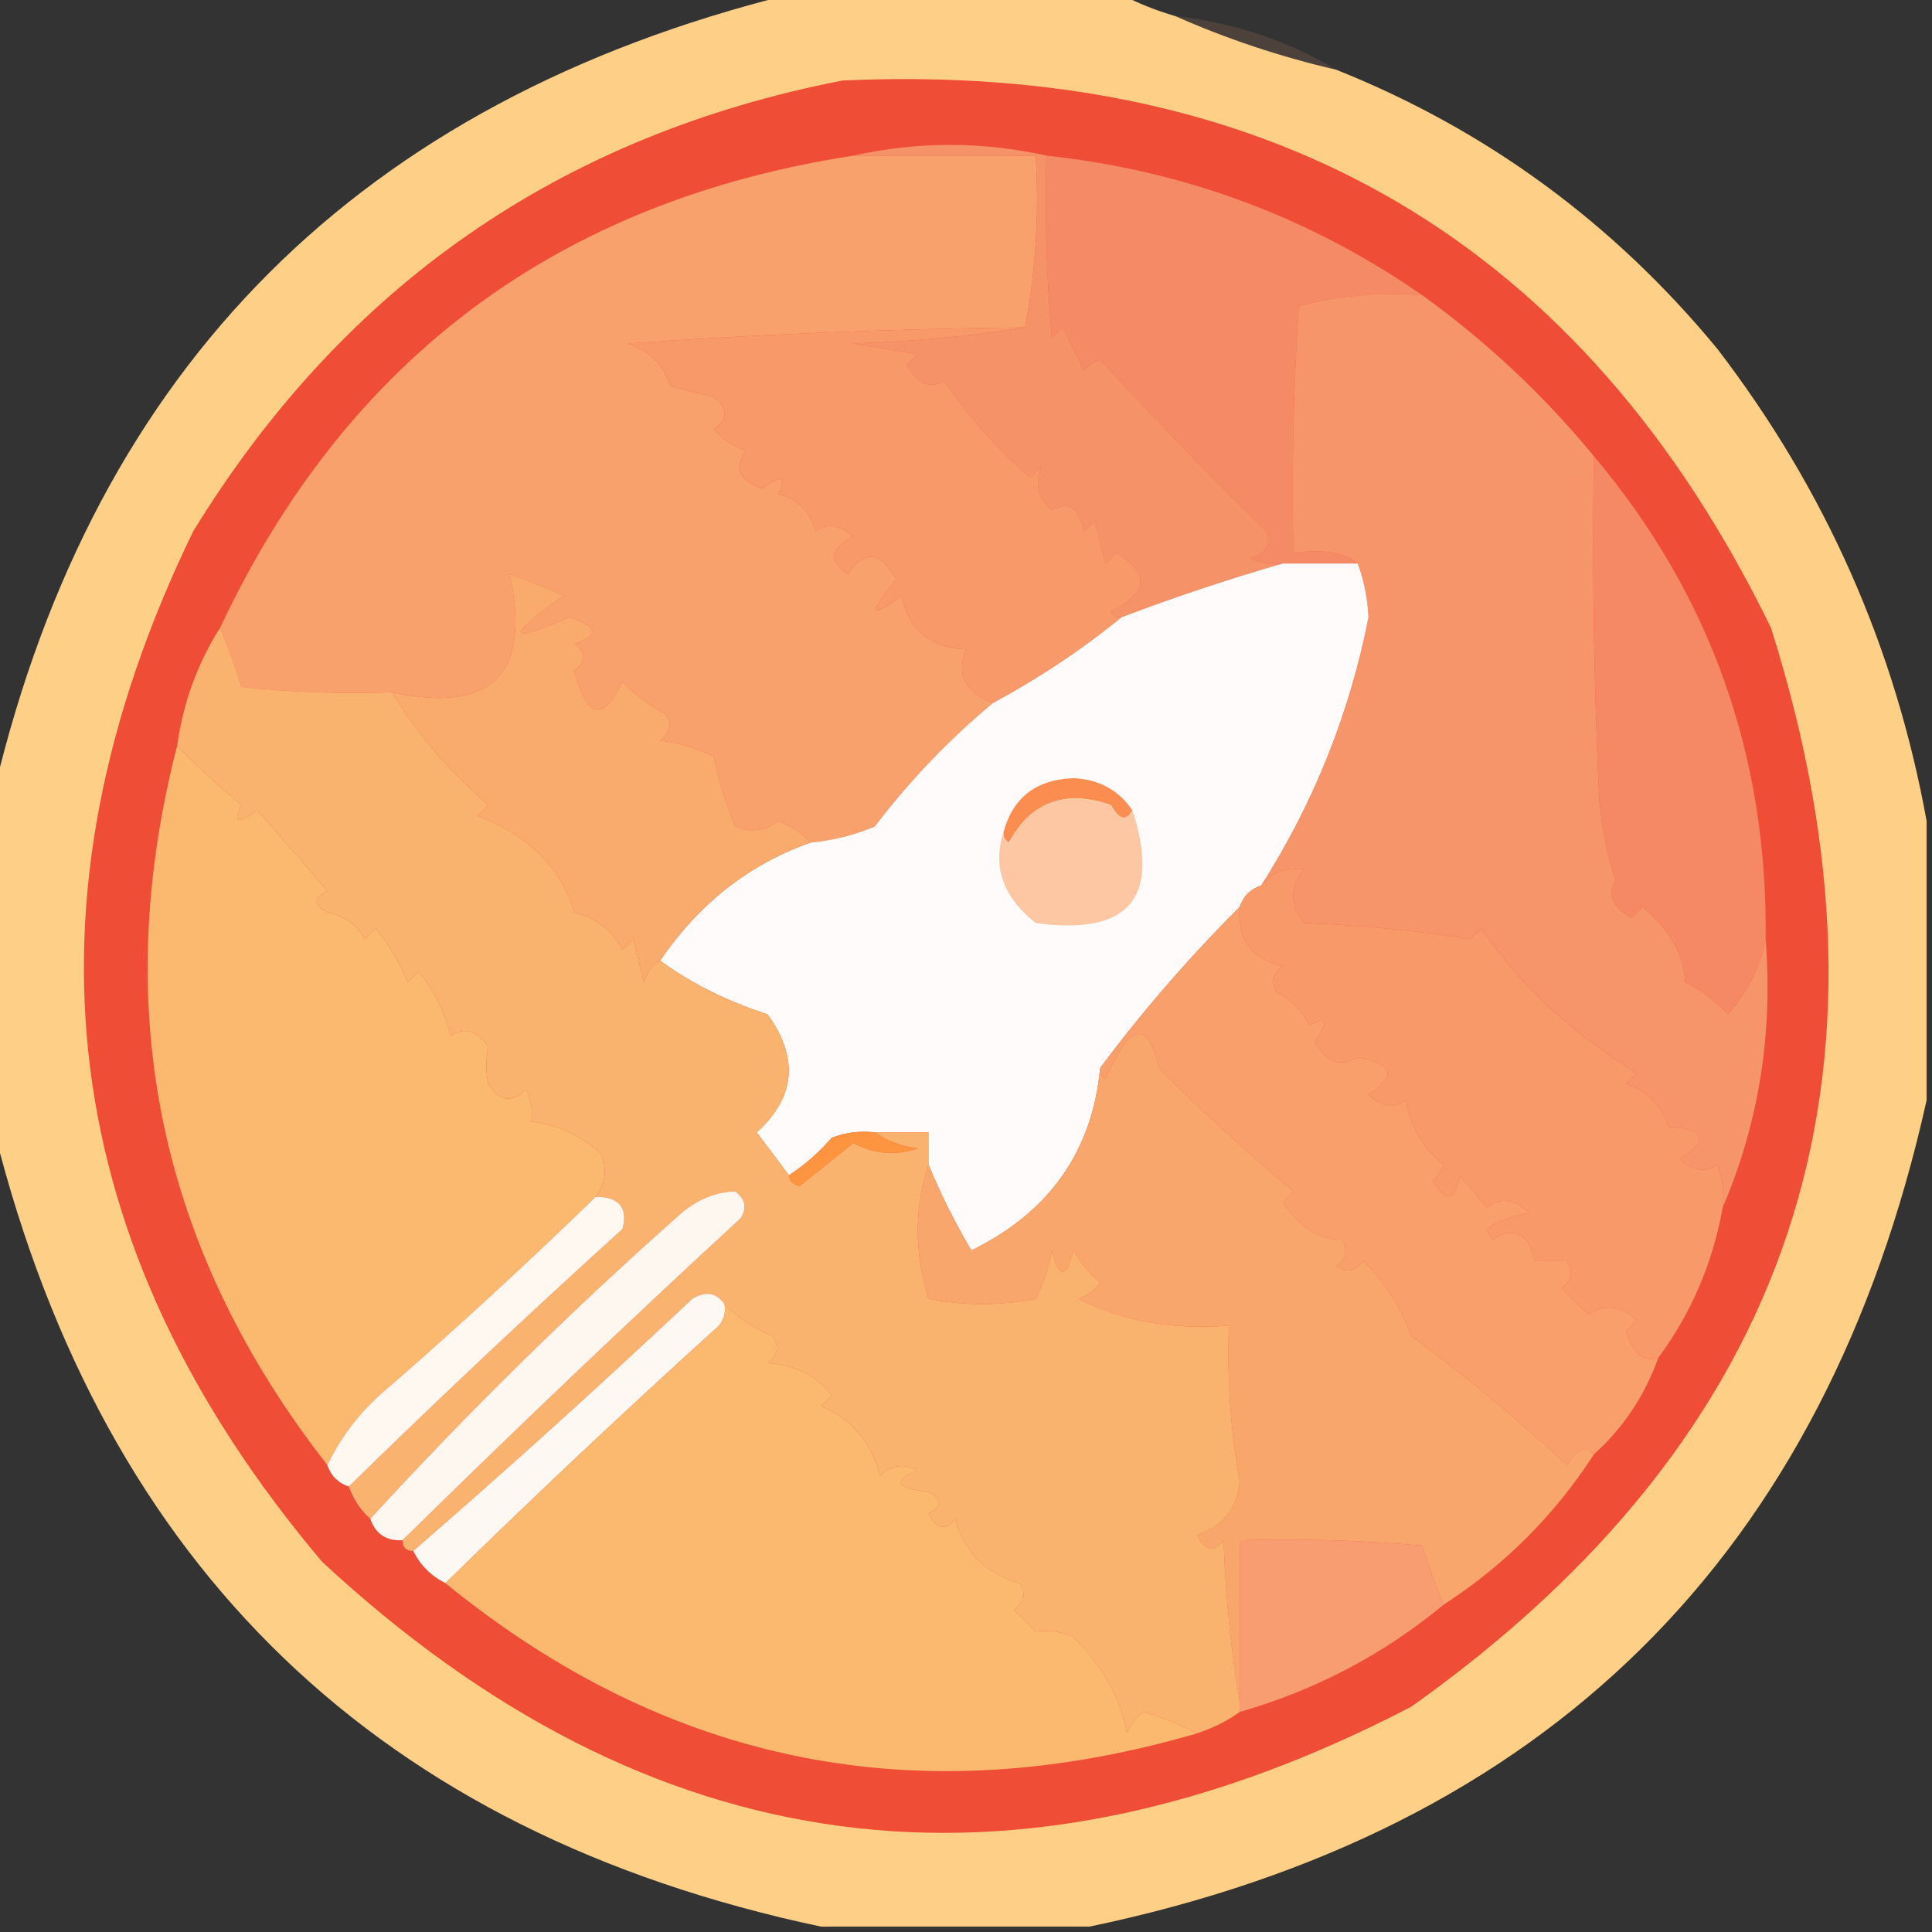<?xml version="1.0" encoding="UTF-8"?>
<!DOCTYPE svg PUBLIC "-//W3C//DTD SVG 1.1//EN" "http://www.w3.org/Graphics/SVG/1.1/DTD/svg11.dtd">
<svg xmlns="http://www.w3.org/2000/svg" version="1.1" width="180px" height="180px" style="shape-rendering:geometricPrecision; text-rendering:geometricPrecision; image-rendering:optimizeQuality; fill-rule:evenodd; clip-rule:evenodd" xmlns:xlink="http://www.w3.org/1999/xlink">
<rect width="100%" height="100%" fill="#333333" stroke="none"/>
<g><path style="opacity:0.999" fill="#fed087" d="M 73.5,-0.5 C 83.833,-0.5 94.167,-0.5 104.5,-0.5C 106.028,0.309 107.694,0.976 109.5,1.5C 114.267,3.615 119.267,5.281 124.5,6.5C 138.484,12.09 150.317,20.757 160,32.5C 170.061,45.62 176.561,60.287 179.5,76.5C 179.5,85.167 179.5,93.833 179.5,102.5C 170.049,144.951 144.049,170.618 101.5,179.5C 93.167,179.5 84.833,179.5 76.5,179.5C 35.409,170.803 9.743,146.137 -0.5,105.5C -0.5,94.833 -0.5,84.167 -0.5,73.5C 8.89,34.109 33.557,9.443 73.5,-0.5 Z"/></g>
<g><path style="opacity:0.129" fill="#faaa74" d="M 109.5,1.5 C 114.955,2.106 119.955,3.773 124.5,6.5C 119.267,5.281 114.267,3.615 109.5,1.5 Z"/></g>
<g><path style="opacity:1" fill="#f04d37" d="M 78.5,7.5 C 118.706,5.671 147.54,22.671 165,58.5C 178.194,100.253 167.027,133.753 131.5,159C 94.354,178.337 60.521,173.837 30,145.5C 5.189,116.108 1.189,84.108 18,49.5C 32.043,26.616 52.209,12.616 78.5,7.5 Z"/></g>
<g><path style="opacity:1" fill="#f58a66" d="M 97.5,14.5 C 110.34,15.889 122.007,20.222 132.5,27.5C 128.563,27.206 124.73,27.54 121,28.5C 120.5,36.159 120.334,43.826 120.5,51.5C 123.341,51.153 125.341,51.486 126.5,52.5C 124.167,52.5 121.833,52.5 119.5,52.5C 118.448,52.65 117.448,52.483 116.5,52C 117.956,51.577 118.456,50.744 118,49.5C 113.043,44.698 107.876,39.365 102.5,33.5C 101.914,33.709 101.414,34.043 101,34.5C 100.333,33.167 99.667,31.833 99,30.5C 98.667,30.833 98.333,31.167 98,31.5C 97.501,25.843 97.334,20.176 97.5,14.5 Z"/></g>
<g><path style="opacity:1" fill="#f8a16d" d="M 79.5,14.5 C 85.167,14.5 90.833,14.5 96.5,14.5C 96.821,20.026 96.488,25.36 95.5,30.5C 83.154,30.632 70.821,31.132 58.5,32C 60.5,32.667 61.833,34 62.5,36C 63.833,36.333 65.167,36.667 66.5,37C 67.833,38 67.833,39 66.5,40C 67.328,40.915 68.328,41.581 69.5,42C 68.378,43.613 68.878,44.78 71,45.5C 72.84,44.167 73.34,44.334 72.5,46C 74.333,46.5 75.5,47.667 76,49.5C 77.073,48.72 78.24,48.887 79.5,50C 77.343,51.085 77.176,52.251 79,53.5C 80.52,51.166 82.02,51.332 83.5,54C 80.85,57.207 81.016,57.707 84,55.5C 84.657,58.685 86.657,60.352 90,60.5C 89.076,62.809 89.909,64.475 92.5,65.5C 88.433,68.885 84.766,72.718 81.5,77C 79.564,77.813 77.564,78.313 75.5,78.5C 74.739,77.609 73.739,76.942 72.5,76.5C 71.232,77.428 69.899,77.595 68.5,77C 67.628,74.936 66.962,72.77 66.5,70.5C 64.922,69.702 63.256,69.202 61.5,69C 62.451,68.282 62.617,67.449 62,66.5C 60.488,65.743 59.154,64.743 58,63.5C 56.182,67.286 54.682,66.953 53.5,62.5C 54.641,61.575 54.641,60.741 53.5,60C 55.901,59.195 55.734,58.362 53,57.5C 47.238,60.046 47.072,59.379 52.5,55.5C 51.237,54.892 49.57,54.226 47.5,53.5C 49.5,62.833 45.833,66.5 36.5,64.5C 31.822,64.666 27.155,64.499 22.5,64C 21.891,62.052 21.224,60.218 20.5,58.5C 32.302,33.419 51.969,18.752 79.5,14.5 Z"/></g>
<g><path style="opacity:1" fill="#f6946a" d="M 132.5,27.5 C 138.463,31.795 143.796,36.795 148.5,42.5C 148.333,53.172 148.5,63.839 149,74.5C 149.226,77.095 149.726,79.595 150.5,82C 149.742,83.364 150.242,84.531 152,85.5C 152.333,85.167 152.667,84.833 153,84.5C 155.551,86.581 156.885,88.914 157,91.5C 158.512,92.257 159.846,93.257 161,94.5C 162.831,92.418 163.998,90.085 164.5,87.5C 165.193,96.307 163.86,104.64 160.5,112.5C 160.657,111.127 160.49,109.793 160,108.5C 158.927,109.28 157.76,109.113 156.5,108C 159.276,106.221 158.943,105.221 155.5,105C 154.833,103 153.5,101.667 151.5,101C 151.833,100.667 152.167,100.333 152.5,100C 146.378,96.19 141.544,91.69 138,86.5C 137.667,86.833 137.333,87.167 137,87.5C 131.917,86.693 126.75,86.193 121.5,86C 120.167,84.333 120.167,82.667 121.5,81C 119.934,80.7 118.601,81.2 117.5,82.5C 122.403,74.791 125.736,66.458 127.5,57.5C 127.408,55.742 127.075,54.075 126.5,52.5C 125.341,51.486 123.341,51.153 120.5,51.5C 120.334,43.826 120.5,36.159 121,28.5C 124.73,27.54 128.563,27.206 132.5,27.5 Z"/></g>
<g><path style="opacity:1" fill="#f69268" d="M 79.5,14.5 C 85.5,13.167 91.5,13.167 97.5,14.5C 97.334,20.176 97.501,25.843 98,31.5C 98.333,31.167 98.667,30.833 99,30.5C 99.667,31.833 100.333,33.167 101,34.5C 101.414,34.043 101.914,33.709 102.5,33.5C 107.876,39.365 113.043,44.698 118,49.5C 118.456,50.744 117.956,51.577 116.5,52C 117.448,52.483 118.448,52.65 119.5,52.5C 114.527,53.935 109.527,55.602 104.5,57.5C 104.062,57.565 103.728,57.399 103.5,57C 106.994,55.249 107.161,53.416 104,51.5C 103.667,51.833 103.333,52.167 103,52.5C 102.667,51.167 102.333,49.833 102,48.5C 101.667,48.833 101.333,49.167 101,49.5C 100.558,47.322 99.558,46.655 98,47.5C 96.716,46.428 96.383,45.095 97,43.5C 96.667,43.833 96.333,44.167 96,44.5C 92.909,41.86 90.242,38.86 88,35.5C 86.636,36.258 85.469,35.758 84.5,34C 84.833,33.667 85.167,33.333 85.5,33C 83.5,32.667 81.5,32.333 79.5,32C 85.016,31.827 90.349,31.327 95.5,30.5C 96.488,25.36 96.821,20.026 96.5,14.5C 90.833,14.5 85.167,14.5 79.5,14.5 Z"/></g>
<g><path style="opacity:1" fill="#f79969" d="M 95.5,30.5 C 90.349,31.327 85.016,31.827 79.5,32C 81.5,32.333 83.5,32.667 85.5,33C 85.167,33.333 84.833,33.667 84.5,34C 85.469,35.758 86.636,36.258 88,35.5C 90.242,38.86 92.909,41.86 96,44.5C 96.333,44.167 96.667,43.833 97,43.5C 96.383,45.095 96.716,46.428 98,47.5C 99.558,46.655 100.558,47.322 101,49.5C 101.333,49.167 101.667,48.833 102,48.5C 102.333,49.833 102.667,51.167 103,52.5C 103.333,52.167 103.667,51.833 104,51.5C 107.161,53.416 106.994,55.249 103.5,57C 103.728,57.399 104.062,57.565 104.5,57.5C 100.795,60.526 96.795,63.192 92.5,65.5C 89.909,64.475 89.076,62.809 90,60.5C 86.657,60.352 84.657,58.685 84,55.5C 81.016,57.707 80.85,57.207 83.5,54C 82.02,51.332 80.52,51.166 79,53.5C 77.176,52.251 77.343,51.085 79.5,50C 78.24,48.887 77.073,48.72 76,49.5C 75.5,47.667 74.333,46.5 72.5,46C 73.34,44.334 72.84,44.167 71,45.5C 68.878,44.78 68.378,43.613 69.5,42C 68.328,41.581 67.328,40.915 66.5,40C 67.833,39 67.833,38 66.5,37C 65.167,36.667 63.833,36.333 62.5,36C 61.833,34 60.5,32.667 58.5,32C 70.821,31.132 83.154,30.632 95.5,30.5 Z"/></g>
<g><path style="opacity:1" fill="#f58966" d="M 148.5,42.5 C 159.366,55.427 164.7,70.427 164.5,87.5C 163.998,90.085 162.831,92.418 161,94.5C 159.846,93.257 158.512,92.257 157,91.5C 156.885,88.914 155.551,86.581 153,84.5C 152.667,84.833 152.333,85.167 152,85.5C 150.242,84.531 149.742,83.364 150.5,82C 149.726,79.595 149.226,77.095 149,74.5C 148.5,63.839 148.333,53.172 148.5,42.5 Z"/></g>
<g><path style="opacity:1" fill="#fefbfa" d="M 119.5,52.5 C 121.833,52.5 124.167,52.5 126.5,52.5C 127.075,54.075 127.408,55.742 127.5,57.5C 125.736,66.458 122.403,74.791 117.5,82.5C 116.5,82.833 115.833,83.5 115.5,84.5C 110.754,89.239 106.42,94.239 102.5,99.5C 101.765,107.27 97.764,112.937 90.5,116.5C 88.976,113.926 87.642,111.259 86.5,108.5C 86.5,107.5 86.5,106.5 86.5,105.5C 84.833,105.5 83.167,105.5 81.5,105.5C 80.127,105.343 78.793,105.51 77.5,106C 76.295,107.376 74.962,108.542 73.5,109.5C 72.524,108.185 71.524,106.852 70.5,105.5C 74.115,102.214 74.449,98.548 71.5,94.5C 67.729,93.281 64.395,91.615 61.5,89.5C 65.106,84.199 69.772,80.532 75.5,78.5C 77.564,78.313 79.564,77.813 81.5,77C 84.766,72.718 88.433,68.885 92.5,65.5C 96.795,63.192 100.795,60.526 104.5,57.5C 109.527,55.602 114.527,53.935 119.5,52.5 Z"/></g>
<g><path style="opacity:1" fill="#f9aa6d" d="M 75.5,78.5 C 69.772,80.532 65.106,84.199 61.5,89.5C 60.778,89.918 60.278,90.584 60,91.5C 59.667,90.167 59.333,88.833 59,87.5C 58.667,87.833 58.333,88.167 58,88.5C 57.021,86.68 55.521,85.513 53.5,85C 52.274,80.861 49.274,77.861 44.5,76C 44.833,75.667 45.167,75.333 45.5,75C 41.908,71.915 38.908,68.415 36.5,64.5C 45.833,66.5 49.5,62.833 47.5,53.5C 49.57,54.226 51.237,54.892 52.5,55.5C 47.072,59.379 47.238,60.046 53,57.5C 55.734,58.362 55.901,59.195 53.5,60C 54.641,60.741 54.641,61.575 53.5,62.5C 54.682,66.953 56.182,67.286 58,63.5C 59.154,64.743 60.488,65.743 62,66.5C 62.617,67.449 62.451,68.282 61.5,69C 63.256,69.202 64.922,69.702 66.5,70.5C 66.962,72.77 67.628,74.936 68.5,77C 69.899,77.595 71.232,77.428 72.5,76.5C 73.739,76.942 74.739,77.609 75.5,78.5 Z"/></g>
<g><path style="opacity:1" fill="#fc8d51" d="M 105.5,75.5 C 104.922,76.547 104.256,76.38 103.5,75C 99.219,73.542 96.053,74.708 94,78.5C 93.601,78.272 93.435,77.938 93.5,77.5C 94.378,74.296 96.545,72.63 100,72.5C 102.399,72.613 104.232,73.613 105.5,75.5 Z"/></g>
<g><path style="opacity:1" fill="#fdc7a3" d="M 105.5,75.5 C 108.164,83.676 105.164,87.176 96.5,86C 93.448,83.591 92.448,80.757 93.5,77.5C 93.435,77.938 93.601,78.272 94,78.5C 96.053,74.708 99.219,73.542 103.5,75C 104.256,76.38 104.922,76.547 105.5,75.5 Z"/></g>
<g><path style="opacity:1" fill="#fbb970" d="M 16.5,69.5 C 18.33,71.369 20.33,73.203 22.5,75C 21.66,76.666 22.16,76.833 24,75.5C 26.167,78 28.333,80.5 30.5,83C 29.167,83.667 29.167,84.333 30.5,85C 32.061,85.318 33.228,86.151 34,87.5C 34.333,87.167 34.667,86.833 35,86.5C 36.252,88.001 37.252,89.668 38,91.5C 38.333,91.167 38.667,90.833 39,90.5C 40.439,92.275 41.439,94.275 42,96.5C 43.243,95.664 44.41,95.997 45.5,97.5C 45.255,98.773 45.255,99.94 45.5,101C 46.536,102.617 47.703,102.784 49,101.5C 49.483,102.448 49.65,103.448 49.5,104.5C 51.963,104.781 54.13,105.781 56,107.5C 56.579,108.928 56.412,110.262 55.5,111.5C 49.363,117.467 43.03,123.301 36.5,129C 33.882,131.106 31.882,133.606 30.5,136.5C 14.82,116.431 10.153,94.098 16.5,69.5 Z"/></g>
<g><path style="opacity:1" fill="#f79969" d="M 160.5,112.5 C 159.568,117.689 157.568,122.356 154.5,126.5C 153.12,126.935 152.12,126.102 151.5,124C 151.833,123.667 152.167,123.333 152.5,123C 151.007,121.632 149.507,121.465 148,122.5C 147.167,121.667 146.333,120.833 145.5,120C 146.451,119.282 146.617,118.449 146,117.5C 145,117.5 144,117.5 143,117.5C 142.424,114.876 141.09,114.209 139,115.5C 138.833,115.167 138.667,114.833 138.5,114.5C 139.729,113.719 141.062,113.219 142.5,113C 141.146,111.706 139.812,111.54 138.5,112.5C 137.667,111.5 136.833,110.5 136,109.5C 135.549,111.929 134.715,112.096 133.5,110C 133.957,109.586 134.291,109.086 134.5,108.5C 132.563,106.96 131.396,104.96 131,102.5C 129.927,103.28 128.76,103.113 127.5,102C 130.17,100.276 129.837,99.109 126.5,98.5C 124.877,99.476 123.543,98.976 122.5,97C 123.833,95.16 123.666,94.66 122,95.5C 121.333,94.167 120.333,93.167 119,92.5C 118.383,91.551 118.549,90.718 119.5,90C 116.574,89.313 115.241,87.48 115.5,84.5C 115.833,83.5 116.5,82.833 117.5,82.5C 118.601,81.2 119.934,80.7 121.5,81C 120.167,82.667 120.167,84.333 121.5,86C 126.75,86.193 131.917,86.693 137,87.5C 137.333,87.167 137.667,86.833 138,86.5C 141.544,91.69 146.378,96.19 152.5,100C 152.167,100.333 151.833,100.667 151.5,101C 153.5,101.667 154.833,103 155.5,105C 158.943,105.221 159.276,106.221 156.5,108C 157.76,109.113 158.927,109.28 160,108.5C 160.49,109.793 160.657,111.127 160.5,112.5 Z"/></g>
<g><path style="opacity:1" fill="#f89f6b" d="M 115.5,84.5 C 115.241,87.48 116.574,89.313 119.5,90C 118.549,90.718 118.383,91.551 119,92.5C 120.333,93.167 121.333,94.167 122,95.5C 123.666,94.66 123.833,95.16 122.5,97C 123.543,98.976 124.877,99.476 126.5,98.5C 129.837,99.109 130.17,100.276 127.5,102C 128.76,103.113 129.927,103.28 131,102.5C 131.396,104.96 132.563,106.96 134.5,108.5C 134.291,109.086 133.957,109.586 133.5,110C 134.715,112.096 135.549,111.929 136,109.5C 136.833,110.5 137.667,111.5 138.5,112.5C 139.812,111.54 141.146,111.706 142.5,113C 141.062,113.219 139.729,113.719 138.5,114.5C 138.667,114.833 138.833,115.167 139,115.5C 141.09,114.209 142.424,114.876 143,117.5C 144,117.5 145,117.5 146,117.5C 146.617,118.449 146.451,119.282 145.5,120C 146.333,120.833 147.167,121.667 148,122.5C 149.507,121.465 151.007,121.632 152.5,123C 152.167,123.333 151.833,123.667 151.5,124C 152.12,126.102 153.12,126.935 154.5,126.5C 153.241,130.025 151.241,133.025 148.5,135.5C 147.671,134.668 146.838,135.001 146,136.5C 140.901,131.814 136.067,127.814 131.5,124.5C 130.519,121.78 129.019,119.447 127,117.5C 126.282,118.451 125.449,118.617 124.5,118C 125.451,117.282 125.617,116.449 125,115.5C 122.881,115.493 121.047,114.326 119.5,112C 119.833,111.667 120.167,111.333 120.5,111C 115.74,106.987 111.573,103.154 108,99.5C 106.93,94.965 105.263,95.298 103,100.5C 102.601,100.272 102.435,99.938 102.5,99.5C 106.42,94.239 110.754,89.239 115.5,84.5 Z"/></g>
<g><path style="opacity:1" fill="#f9a66d" d="M 148.5,135.5 C 144.833,141.167 140.167,145.833 134.5,149.5C 133.776,147.782 133.109,145.948 132.5,144C 126.843,143.501 121.176,143.334 115.5,143.5C 115.5,148.5 115.5,153.5 115.5,158.5C 114.674,153.684 114.174,148.684 114,143.5C 113.086,144.654 112.253,144.487 111.5,143C 113.967,142.204 115.3,140.537 115.5,138C 114.642,133.205 114.309,128.372 114.5,123.5C 109.219,123.921 104.552,123.088 100.5,121C 101.308,120.692 101.975,120.192 102.5,119.5C 101.478,118.646 100.645,117.646 100,116.5C 99.333,119.167 98.667,119.167 98,116.5C 97.727,118.101 97.227,119.601 96.5,121C 93.167,121.667 89.833,121.667 86.5,121C 85.178,116.733 85.178,112.566 86.5,108.5C 87.642,111.259 88.976,113.926 90.5,116.5C 97.764,112.937 101.765,107.27 102.5,99.5C 102.435,99.938 102.601,100.272 103,100.5C 105.263,95.298 106.93,94.965 108,99.5C 111.573,103.154 115.74,106.987 120.5,111C 120.167,111.333 119.833,111.667 119.5,112C 121.047,114.326 122.881,115.493 125,115.5C 125.617,116.449 125.451,117.282 124.5,118C 125.449,118.617 126.282,118.451 127,117.5C 129.019,119.447 130.519,121.78 131.5,124.5C 136.067,127.814 140.901,131.814 146,136.5C 146.838,135.001 147.671,134.668 148.5,135.5 Z"/></g>
<g><path style="opacity:1" fill="#fab26f" d="M 20.5,58.5 C 21.224,60.218 21.891,62.052 22.5,64C 27.155,64.499 31.822,64.666 36.5,64.5C 38.908,68.415 41.908,71.915 45.5,75C 45.167,75.333 44.833,75.667 44.5,76C 49.274,77.861 52.274,80.861 53.5,85C 55.521,85.513 57.021,86.68 58,88.5C 58.333,88.167 58.667,87.833 59,87.5C 59.333,88.833 59.667,90.167 60,91.5C 60.278,90.584 60.778,89.918 61.5,89.5C 64.395,91.615 67.729,93.281 71.5,94.5C 74.449,98.548 74.115,102.214 70.5,105.5C 71.524,106.852 72.524,108.185 73.5,109.5C 73.56,110.043 73.893,110.376 74.5,110.5C 76.167,109.167 77.833,107.833 79.5,106.5C 81.433,107.52 83.433,107.687 85.5,107C 83.942,106.79 82.609,106.29 81.5,105.5C 83.167,105.5 84.833,105.5 86.5,105.5C 86.5,106.5 86.5,107.5 86.5,108.5C 85.178,112.566 85.178,116.733 86.5,121C 89.833,121.667 93.167,121.667 96.5,121C 97.227,119.601 97.727,118.101 98,116.5C 98.667,119.167 99.333,119.167 100,116.5C 100.645,117.646 101.478,118.646 102.5,119.5C 101.975,120.192 101.308,120.692 100.5,121C 104.552,123.088 109.219,123.921 114.5,123.5C 114.309,128.372 114.642,133.205 115.5,138C 115.3,140.537 113.967,142.204 111.5,143C 112.253,144.487 113.086,144.654 114,143.5C 114.174,148.684 114.674,153.684 115.5,158.5C 115.5,158.833 115.5,159.167 115.5,159.5C 114.329,160.345 112.995,161.011 111.5,161.5C 110.003,160.694 108.336,160.028 106.5,159.5C 105.808,160.025 105.308,160.692 105,161.5C 104.441,158.279 102.774,155.279 100,152.5C 98.992,152.018 97.825,151.852 96.5,152C 95.833,151.333 95.167,150.667 94.5,150C 95.451,149.282 95.617,148.449 95,147.5C 91.818,146.595 89.818,144.595 89,141.5C 88.086,142.654 87.253,142.487 86.5,141C 87.833,140.333 87.833,139.667 86.5,139C 83.456,138.641 83.122,137.974 85.5,137C 84.216,136.316 83.049,136.483 82,137.5C 81.214,134.417 79.381,132.251 76.5,131C 76.833,130.667 77.167,130.333 77.5,130C 75.974,128.113 73.974,127.113 71.5,127C 72.451,126.282 72.617,125.449 72,124.5C 70.249,123.778 68.749,122.778 67.5,121.5C 66.749,120.427 65.749,120.26 64.5,121C 55.963,129.04 47.296,136.874 38.5,144.5C 37.833,144.5 37.5,144.167 37.5,143.5C 47.802,133.367 58.302,123.367 69,113.5C 69.617,112.551 69.451,111.718 68.5,111C 66.722,111.044 65.055,111.711 63.5,113C 53.28,122.054 43.614,131.554 34.5,141.5C 33.599,140.71 32.932,139.71 32.5,138.5C 40.802,130.366 49.302,122.366 58,114.5C 58.519,112.511 57.686,111.511 55.5,111.5C 56.412,110.262 56.579,108.928 56,107.5C 54.13,105.781 51.963,104.781 49.5,104.5C 49.65,103.448 49.483,102.448 49,101.5C 47.703,102.784 46.536,102.617 45.5,101C 45.255,99.94 45.255,98.773 45.5,97.5C 44.41,95.997 43.243,95.664 42,96.5C 41.439,94.275 40.439,92.275 39,90.5C 38.667,90.833 38.333,91.167 38,91.5C 37.252,89.668 36.252,88.001 35,86.5C 34.667,86.833 34.333,87.167 34,87.5C 33.228,86.151 32.061,85.318 30.5,85C 29.167,84.333 29.167,83.667 30.5,83C 28.333,80.5 26.167,78 24,75.5C 22.16,76.833 21.66,76.666 22.5,75C 20.33,73.203 18.33,71.369 16.5,69.5C 17.065,65.463 18.399,61.797 20.5,58.5 Z"/></g>
<g><path style="opacity:1" fill="#fd9540" d="M 81.5,105.5 C 82.609,106.29 83.942,106.79 85.5,107C 83.433,107.687 81.433,107.52 79.5,106.5C 77.833,107.833 76.167,109.167 74.5,110.5C 73.893,110.376 73.56,110.043 73.5,109.5C 74.962,108.542 76.295,107.376 77.5,106C 78.793,105.51 80.127,105.343 81.5,105.5 Z"/></g>
<g><path style="opacity:1" fill="#fef7f0" d="M 37.5,143.5 C 35.973,143.573 34.973,142.906 34.5,141.5C 43.614,131.554 53.28,122.054 63.5,113C 65.055,111.711 66.722,111.044 68.5,111C 69.451,111.718 69.617,112.551 69,113.5C 58.302,123.367 47.802,133.367 37.5,143.5 Z"/></g>
<g><path style="opacity:1" fill="#fef8f1" d="M 55.5,111.5 C 57.686,111.511 58.519,112.511 58,114.5C 49.302,122.366 40.802,130.366 32.5,138.5C 31.5,138.167 30.833,137.5 30.5,136.5C 31.882,133.606 33.882,131.106 36.5,129C 43.03,123.301 49.363,117.467 55.5,111.5 Z"/></g>
<g><path style="opacity:1" fill="#fef8f2" d="M 67.5,121.5 C 67.631,122.239 67.464,122.906 67,123.5C 58.329,131.339 49.829,139.339 41.5,147.5C 40.167,146.833 39.167,145.833 38.5,144.5C 47.296,136.874 55.963,129.04 64.5,121C 65.749,120.26 66.749,120.427 67.5,121.5 Z"/></g>
<g><path style="opacity:1" fill="#fbb970" d="M 67.5,121.5 C 68.749,122.778 70.249,123.778 72,124.5C 72.617,125.449 72.451,126.282 71.5,127C 73.974,127.113 75.974,128.113 77.5,130C 77.167,130.333 76.833,130.667 76.5,131C 79.381,132.251 81.214,134.417 82,137.5C 83.049,136.483 84.216,136.316 85.5,137C 83.122,137.974 83.456,138.641 86.5,139C 87.833,139.667 87.833,140.333 86.5,141C 87.253,142.487 88.086,142.654 89,141.5C 89.818,144.595 91.818,146.595 95,147.5C 95.617,148.449 95.451,149.282 94.5,150C 95.167,150.667 95.833,151.333 96.5,152C 97.825,151.852 98.992,152.018 100,152.5C 102.774,155.279 104.441,158.279 105,161.5C 105.308,160.692 105.808,160.025 106.5,159.5C 108.336,160.028 110.003,160.694 111.5,161.5C 85.555,169.07 62.222,164.403 41.5,147.5C 49.829,139.339 58.329,131.339 67,123.5C 67.464,122.906 67.631,122.239 67.5,121.5 Z"/></g>
<g><path style="opacity:1" fill="#f89d71" d="M 134.5,149.5 C 128.922,154.124 122.589,157.457 115.5,159.5C 115.5,159.167 115.5,158.833 115.5,158.5C 115.5,153.5 115.5,148.5 115.5,143.5C 121.176,143.334 126.843,143.501 132.5,144C 133.109,145.948 133.776,147.782 134.5,149.5 Z"/></g>
</svg>
